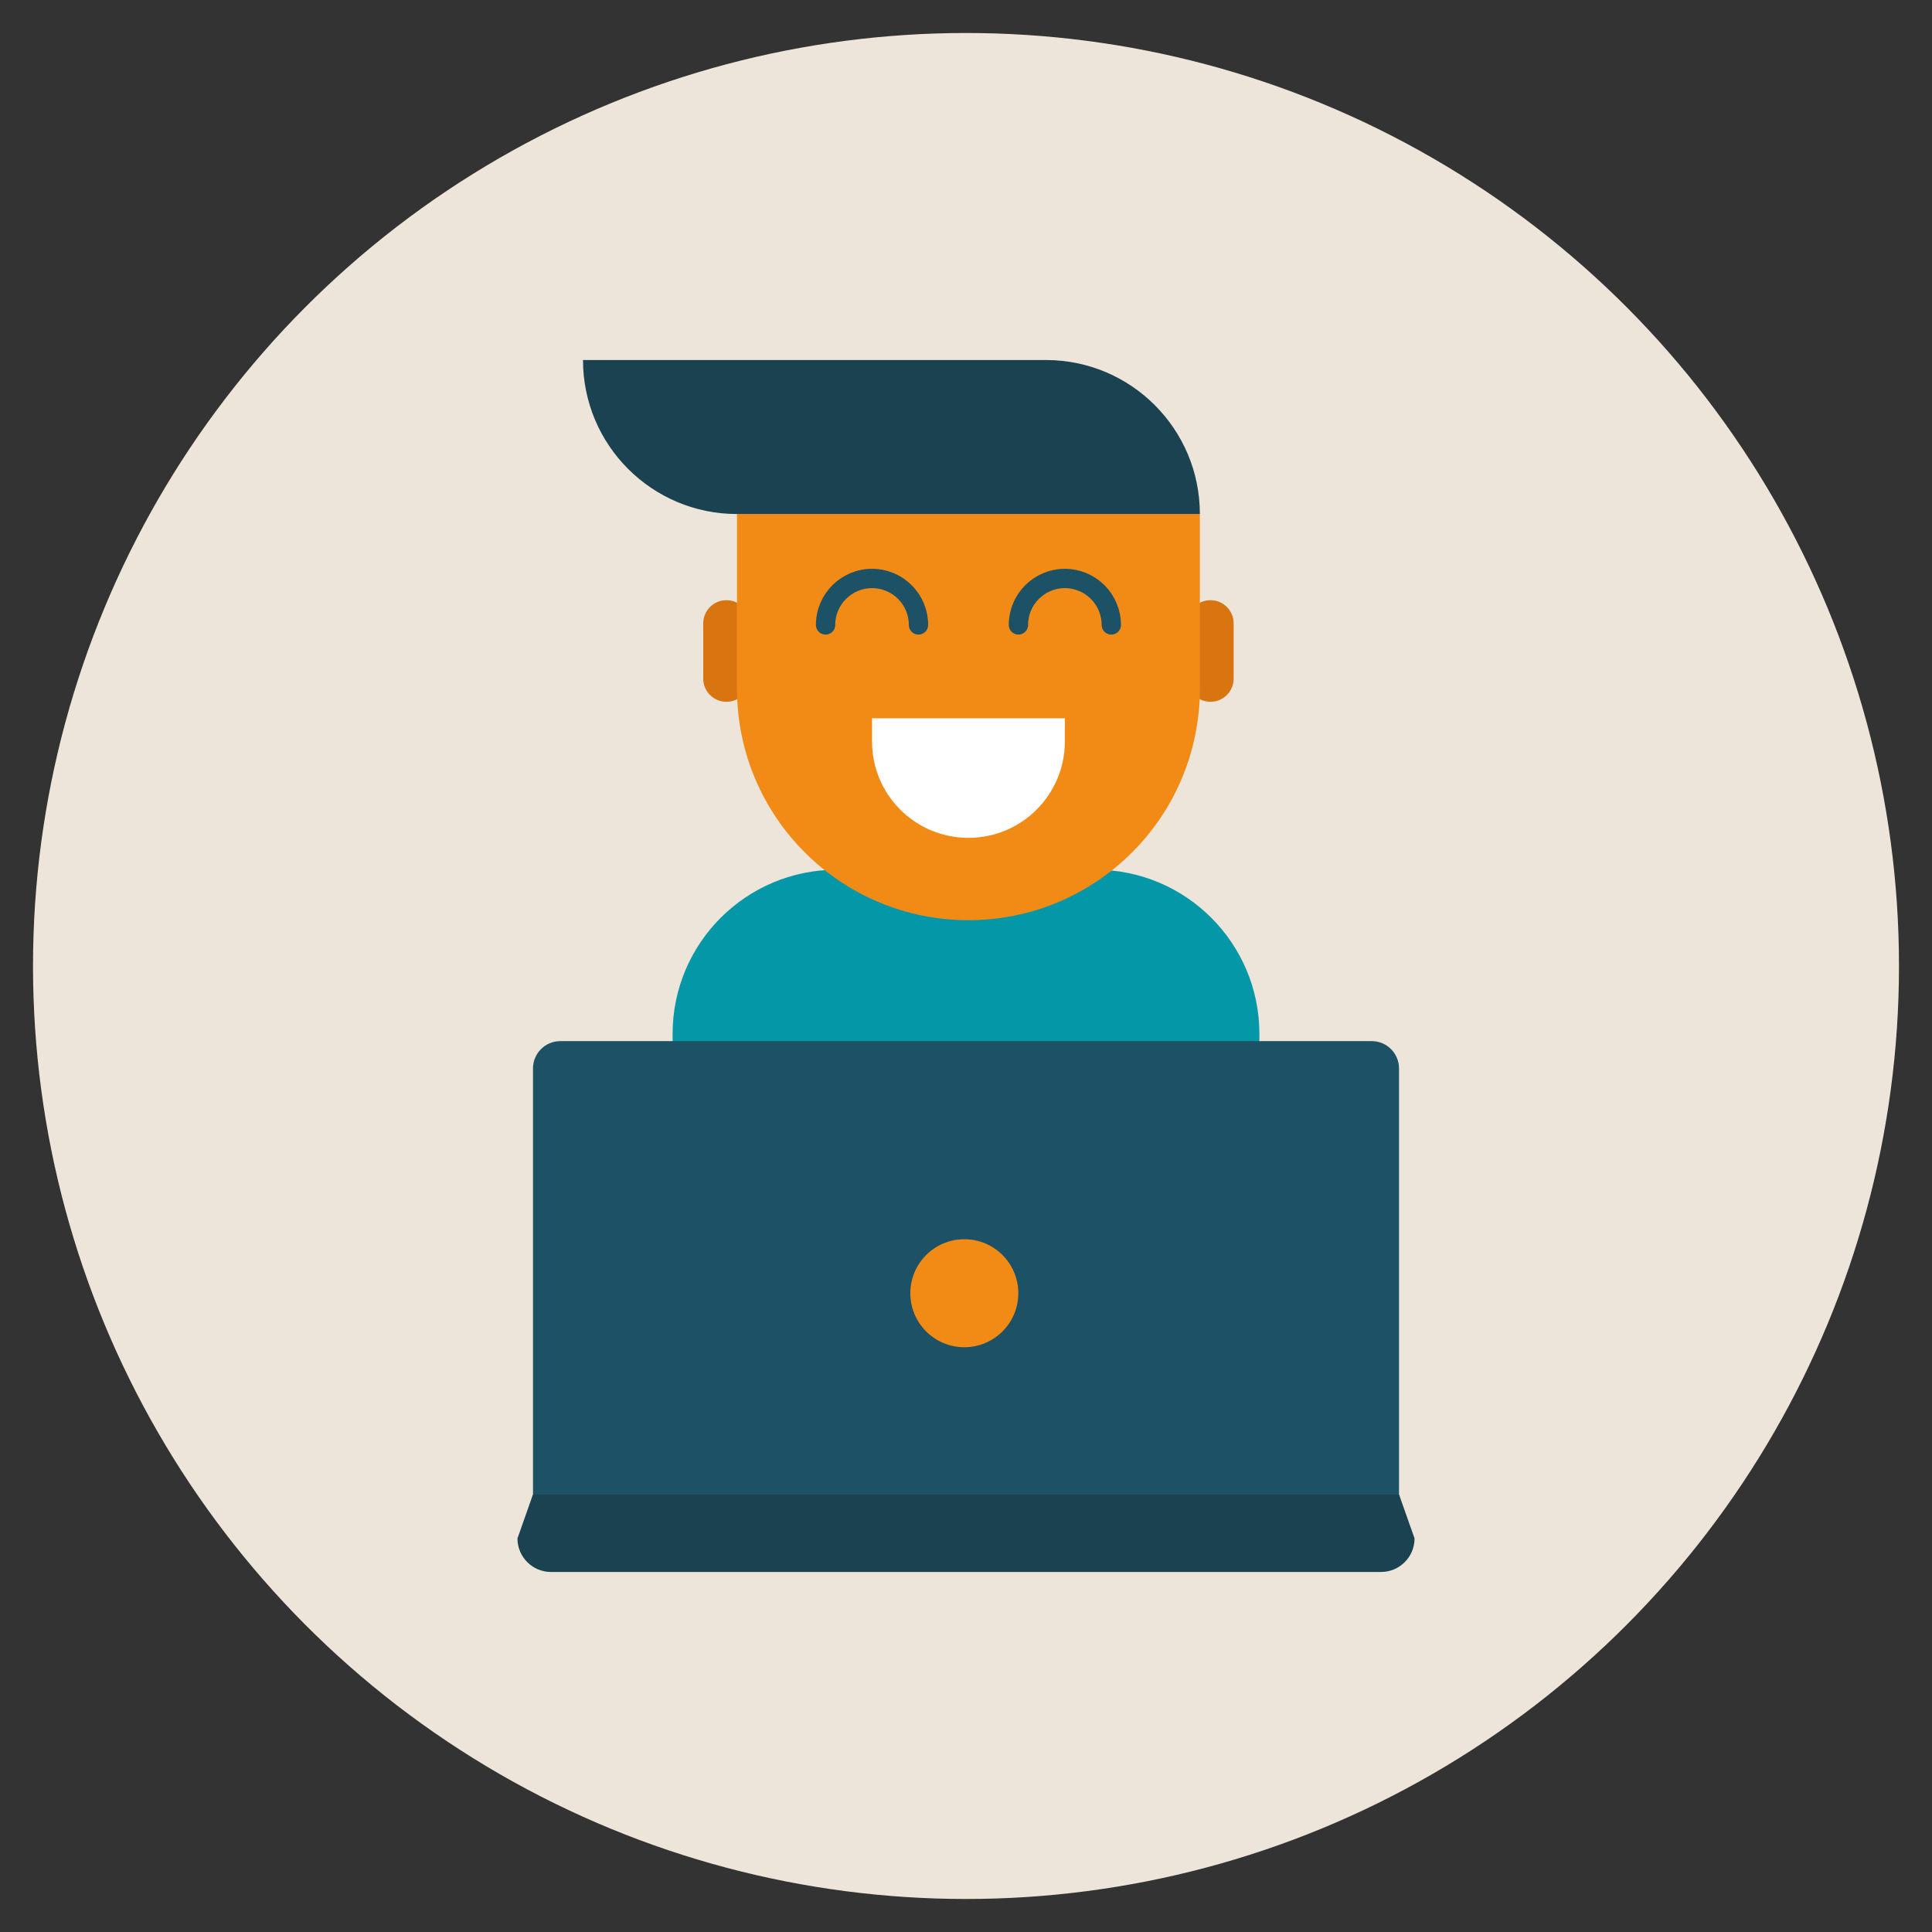 <svg enable-background="new 0 0 200 200" height="200" viewBox="0 0 200 200" width="200" xmlns="http://www.w3.org/2000/svg"><rect x="0" y="0" width="200" height="200" fill="#333333" stroke="none"/><circle cx="100" cy="99.999" fill="#ede5d9" r="96.583"/><path d="m130.373 116.149c0 9.387-7.607 16.997-16.995 16.997h-26.756c-9.388 0-16.995-7.61-16.995-16.997v-9.118c0-9.388 7.607-16.999 16.995-16.999h26.756c9.388 0 16.995 7.611 16.995 16.999v9.118z" fill="#0497a7"/><path d="m141.999 107.776h-83.997c-1.562 0-2.827 1.267-2.827 2.827v13.43 21.271 12.719c0 1.56 1.265 2.828 2.828 2.828h83.998c1.559 0 2.824-1.269 2.824-2.828v-13.431-21.27-12.719c0-1.56-1.264-2.827-2.826-2.827z" fill="#1d5166"/><path d="m105.416 133.875c0 3.087-2.501 5.59-5.591 5.59-3.088 0-5.588-2.503-5.588-5.59s2.5-5.589 5.588-5.589c3.09 0 5.591 2.502 5.591 5.589z" fill="#f28b16"/><path d="m144.835 154.725h-43.823-2.023-43.825l-1.596 4.533c0 1.918 1.553 3.472 3.47 3.472h40.925 4.071 40.93c1.915 0 3.47-1.554 3.47-3.472z" fill="#1b4251"/><path d="m72.798 70.249c0 1.326 1.072 2.4 2.4 2.4 1.327 0 2.401-1.074 2.401-2.4v-5.718c0-1.325-1.074-2.4-2.401-2.4-1.328 0-2.4 1.075-2.4 2.4z" fill="#d87510"/><path d="m122.907 70.249c0 1.326 1.075 2.4 2.4 2.4 1.325 0 2.4-1.074 2.4-2.4v-5.718c0-1.325-1.075-2.4-2.4-2.4-1.325 0-2.4 1.075-2.4 2.4z" fill="#d87510"/><path d="m76.293 53.211v18.089c0 13.232 10.729 23.957 23.96 23.957s23.957-10.725 23.957-23.957v-18.089z" fill="#f28b16"/><path d="m90.272 74.357v2.399c0 5.513 4.467 9.979 9.98 9.979 5.511 0 9.981-4.467 9.981-9.979v-2.399z" fill="#fff"/><path d="m124.21 53.211c0-8.805-7.135-15.942-15.941-15.942h-47.917c0 8.805 7.138 15.942 15.941 15.942z" fill="#1b4251"/><g style="fill:none;stroke:#1d5166;stroke-width:2;stroke-linecap:round;stroke-linejoin:round;stroke-miterlimit:10"><path d="m85.464 64.692c0-2.654 2.154-4.808 4.809-4.808 2.657 0 4.808 2.153 4.808 4.808"/><path d="m105.427 64.692c0-2.654 2.151-4.808 4.808-4.808 2.653 0 4.806 2.153 4.806 4.808"/></g></svg>
